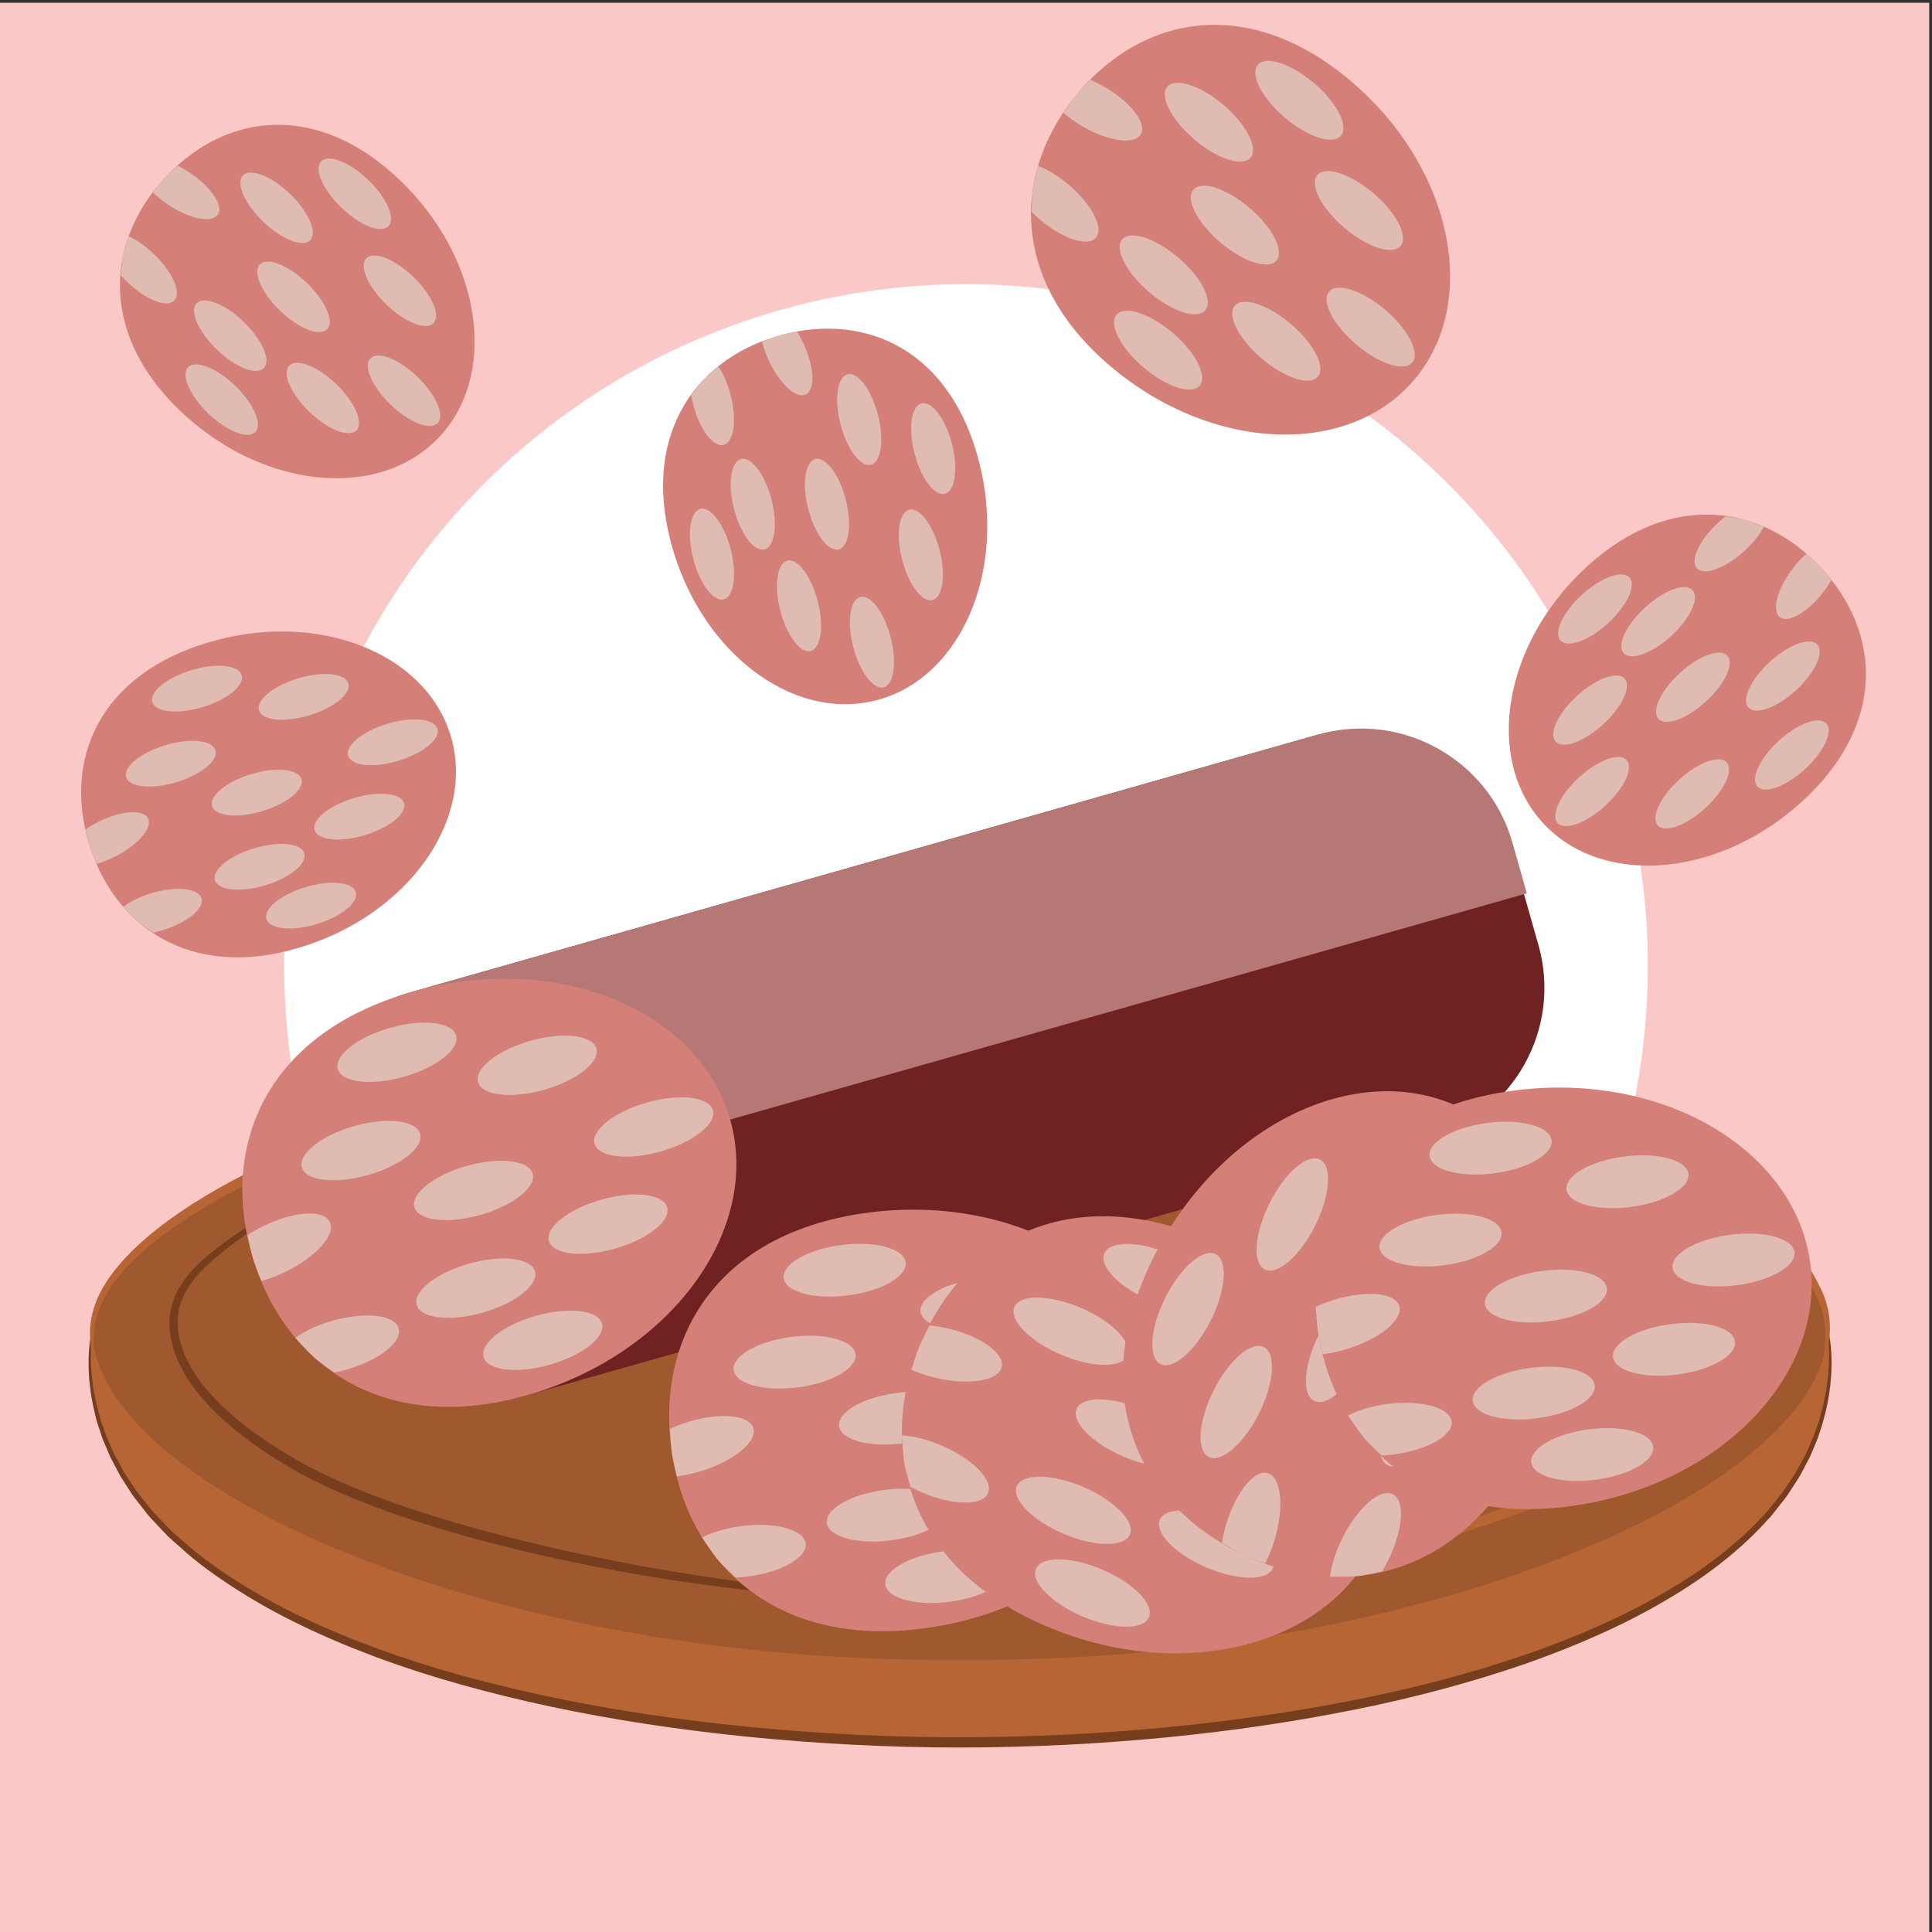 <?xml version="1.0" encoding="UTF-8"?>
<svg id="Livello_1" xmlns="http://www.w3.org/2000/svg" viewBox="0 0 500 500">
  <rect x="0" y="0" width="500" height="500" fill="#333333" stroke="none"/>
  <defs>
    <style>
      .cls-1 {
        fill: #a0592e;
      }

      .cls-2 {
        fill: #d47f78;
      }

      .cls-3 {
        fill: #702222;
      }

      .cls-4 {
        fill: #763e1c;
      }

      .cls-5 {
        fill: #b86536;
      }

      .cls-6 {
        fill: #f9c8c7;
      }

      .cls-7 {
        fill: #fff;
      }

      .cls-8 {
        fill: #e0bbb2;
      }

      .cls-9 {
        fill: #b57875;
      }
    </style>
  </defs>
  <rect class="cls-6" x="-.72" y=".72" width="500" height="500"/>
  <circle class="cls-7" cx="250" cy="250" r="176.45" transform="translate(-103.55 250) rotate(-45)"/>
  <g>
    <path class="cls-1" d="M471.08,335.33c18.06,42.71-95.9,99.61-220.73,99.61S4.3,378.71,26.37,335.33c15.32-30.12,106.55-68.3,231.38-68.3s200.17,37.17,213.32,68.3Z"/>
    <path class="cls-5" d="M447.26,401.94c-45.42,36.87-133.52,48.8-197.21,48.99-.55,0-1.1,0-1.65,0s-1.08,0-1.63,0c-63.69-.19-151.78-12.12-197.2-48.99-32.74-26.57-25.77-57.32-25.77-57.32,0,.21,0,.41,0,.63-.06,3.08.55,6.06,1.76,8.95,14.03,37.95,109.96,76.68,216.85,76.68,2.04,0,4.04,0,5.99.02,1.95,0,3.95-.02,5.99-.02,106.89,0,202.82-38.74,216.85-76.68,1.21-2.89,1.81-5.87,1.76-8.95,0-.21,0-.41,0-.63,0,0,6.97,30.75-25.76,57.32Z"/>
    <path class="cls-4" d="M23.81,344.61s0,.49-.1,1.41c-.04.47-.08,1.05-.13,1.73-.02.69-.07,1.49-.08,2.4-.03,3.62.27,9.03,2.09,15.67.38,1.68,1.07,3.37,1.68,5.17.28.91.72,1.79,1.12,2.71.41.91.82,1.85,1.25,2.8.5.92,1.02,1.85,1.54,2.81.55.94,1,1.96,1.68,2.88.63.94,1.27,1.9,1.93,2.88.34.48.64.99,1.01,1.47.38.47.76.94,1.14,1.41.77.95,1.54,1.91,2.34,2.9.79.98,1.74,1.85,2.63,2.81.91.93,1.81,1.91,2.77,2.84,1.01.88,2.04,1.78,3.08,2.69,4.12,3.7,8.93,7.1,14.14,10.38,10.42,6.59,22.73,12.35,36.38,17.31,13.65,4.97,28.68,9.05,44.69,12.4,16.01,3.35,33.03,5.86,50.75,7.62,17.72,1.74,36.16,2.72,55.04,2.72,36.23-.1,70.81-3.52,101.84-9.67,15.52-3.06,30.11-6.94,43.53-11.49,13.38-4.62,25.61-9.92,36.14-16.06,10.59-6.03,19.45-12.95,26.13-20.22.9-.86,1.6-1.85,2.37-2.77.75-.93,1.49-1.85,2.22-2.75.7-.92,1.29-1.9,1.93-2.82.61-.94,1.26-1.82,1.81-2.75.52-.94,1.03-1.87,1.53-2.78.5-.91,1.02-1.79,1.39-2.71.78-1.83,1.66-3.54,2.2-5.29,2.49-6.87,3.27-12.84,3.47-17.23.19-4.41-.2-7.28-.34-8.44l.18-.02c-.04.43-.07.63-.1.63-.03,0-.06-.21-.08-.63l-.04-.81.22.79c.32,1.14.88,4.02.85,8.5-.04,4.45-.67,10.54-3.07,17.59-.51,1.79-1.37,3.55-2.14,5.43-.36.95-.88,1.86-1.37,2.79-.5.94-1,1.89-1.52,2.86-.54.96-1.19,1.87-1.8,2.84-.63.95-1.23,1.95-1.93,2.9-.73.93-1.47,1.88-2.22,2.84-.77.95-1.48,1.98-2.38,2.86-6.72,7.52-15.66,14.65-26.32,20.85-10.61,6.31-22.92,11.75-36.39,16.5-13.5,4.66-28.18,8.65-43.77,11.79-31.18,6.31-65.91,9.81-102.32,9.91-18.98,0-37.5-1.01-55.31-2.79-17.8-1.8-34.9-4.38-50.99-7.81-16.09-3.44-31.2-7.62-44.94-12.73-13.73-5.09-26.13-11.01-36.63-17.79-5.25-3.37-10.09-6.87-14.25-10.69-1.05-.94-2.09-1.87-3.11-2.78-.97-.97-1.87-1.97-2.79-2.94-.89-.99-1.85-1.89-2.64-2.9-.79-1.01-1.58-2.01-2.34-2.99-.38-.49-.76-.98-1.14-1.46-.37-.49-.67-1.01-1.01-1.51-.65-1.01-1.29-2-1.92-2.97-.67-.95-1.12-2-1.66-2.97-.52-.98-1.02-1.95-1.52-2.89-.42-.98-.82-1.94-1.22-2.88-.39-.94-.82-1.84-1.09-2.78-.59-1.85-1.25-3.58-1.6-5.3-1.7-6.8-1.83-12.29-1.63-15.95.05-.92.15-1.72.21-2.42.09-.69.19-1.27.26-1.73.18-.92.32-1.39.37-1.38Z"/>
    <path class="cls-5" d="M473.02,345.24s.11.44.12,1.32c0,.87-.05,2.18-.38,3.87-.17.84-.41,1.77-.75,2.78-.34,1-.8,2.05-1.28,3.21-.25.57-.46,1.19-.78,1.78-.32.59-.66,1.2-1.01,1.83-.36.62-.67,1.31-1.11,1.93-.43.63-.87,1.29-1.33,1.96-1.83,2.69-4.21,5.41-6.94,8.26-1.43,1.36-2.9,2.8-4.51,4.2-1.65,1.36-3.3,2.86-5.16,4.2-7.3,5.58-16.22,11.14-26.57,16.25-20.67,10.31-46.84,19.33-76.67,25.69-14.92,3.17-30.74,5.74-47.26,7.37-8.25.89-16.68,1.41-25.24,1.86-8.56.35-17.28.47-26.04.46-35.18.32-68.72-3.4-98.52-9.83-29.82-6.41-55.97-15.47-76.62-25.84-10.34-5.15-19.23-10.74-26.51-16.35-7.3-5.58-12.81-11.44-16.47-16.8-.45-.68-.91-1.32-1.32-1.97-.37-.67-.73-1.32-1.08-1.96-.33-.64-.71-1.23-.97-1.85-.26-.62-.51-1.22-.75-1.8-1.02-2.27-1.63-4.33-1.9-6.02-.29-1.69-.3-3-.27-3.88.05-.87.08-1.31.13-1.31.04,0,.1.44.14,1.31.06.86.16,2.14.53,3.78.36,1.64,1.02,3.6,2.1,5.81.25.56.52,1.14.79,1.74.27.6.66,1.17,1.01,1.78.36.61.72,1.24,1.1,1.88.41.63.88,1.24,1.34,1.89,3.71,5.17,9.22,10.81,16.52,16.22,7.28,5.43,16.14,10.85,26.45,15.85,41.14,20.11,104.22,35.34,174.31,34.69,70.1.73,133.19-14.42,174.38-34.42,10.32-4.96,19.21-10.35,26.51-15.75,1.86-1.3,3.51-2.75,5.16-4.06,1.61-1.36,3.08-2.75,4.52-4.06,2.74-2.75,5.14-5.37,6.99-7.96.46-.65.91-1.28,1.35-1.89.45-.6.77-1.26,1.14-1.86.36-.61.7-1.2,1.04-1.76.33-.57.55-1.17.82-1.72.5-1.11,1.01-2.14,1.37-3.11.37-.96.64-1.86.85-2.67.79-3.26.65-5.07.79-5.07Z"/>
    <path class="cls-5" d="M471.99,351.56c-.22-.05.25-1.82.38-5.02.1-3.16-.28-7.9-3.15-12.84-2.65-5.02-7.1-10.3-12.82-15.27-5.72-4.99-12.7-9.71-20.39-14.01-15.42-8.59-30.53-14.18-41.52-17.92-2.75-.91-5.25-1.73-7.45-2.46-2.19-.69-4.08-1.29-5.65-1.78-3.1-1-4.8-1.64-4.75-1.82.04-.18,1.83.12,5.02.82,1.59.36,3.55.77,5.8,1.36,2.25.62,4.79,1.32,7.6,2.1,11.19,3.3,26.56,8.66,42.25,17.39,7.82,4.38,14.91,9.26,20.71,14.5,5.81,5.22,10.3,10.85,12.88,16.26,1.4,2.63,2.14,5.33,2.47,7.69.33,2.37.24,4.43.03,6.08-.47,3.3-1.28,4.97-1.41,4.93Z"/>
    <path class="cls-5" d="M171.09,273.47c.03.18-2.41.75-6.83,1.62-4.41.92-10.82,2.17-18.67,3.95-15.69,3.54-37.33,8.96-60.18,17.87-11.41,4.47-22.01,9.41-31.14,14.77-9.12,5.34-16.82,11.09-22.12,16.99-2.65,2.94-4.66,5.92-5.92,8.76-1.27,2.85-1.78,5.52-1.93,7.72-.17,2.2.01,3.93.13,5.1.12,1.17.22,1.79.12,1.82-.08.02-.35-.56-.64-1.72-.29-1.16-.65-2.93-.63-5.24,0-2.3.38-5.17,1.59-8.25,1.21-3.07,3.22-6.29,5.88-9.42,5.32-6.29,13.09-12.31,22.29-17.86,9.21-5.56,19.91-10.62,31.42-15.13,23.07-8.99,44.91-14.16,60.77-17.24,7.93-1.55,14.41-2.52,18.88-3.13,4.49-.56,6.98-.79,7-.61Z"/>
    <path class="cls-4" d="M235.94,413.3c0,.09-.93.17-2.72.23-1.78.04-4.42.17-7.81.11-3.39-.1-7.55-.11-12.35-.46-2.4-.17-4.98-.26-7.7-.52-2.72-.24-5.6-.5-8.62-.78-3.01-.35-6.17-.71-9.46-1.09-3.29-.4-6.69-.92-10.23-1.4-3.53-.49-7.16-1.14-10.92-1.74-3.75-.61-7.59-1.38-11.53-2.1-3.94-.77-7.96-1.64-12.07-2.5-4.09-.98-8.28-1.87-12.51-2.98-2.11-.55-4.25-1.1-6.4-1.66-2.15-.54-4.29-1.22-6.47-1.83-4.35-1.19-8.7-2.66-13.12-4.08-8.77-3.02-17.23-6.41-25.04-10.49-7.73-4.17-14.86-8.89-20.92-14.32-3.02-2.72-5.78-5.62-8.07-8.77-1.16-1.57-2.19-3.2-3.06-4.9-.87-1.69-1.62-3.43-2.12-5.22-1.03-3.57-1.28-7.27-.43-10.73.45-1.7,1.12-3.29,1.95-4.73.85-1.42,1.79-2.74,2.81-3.91,2.04-2.36,4.28-4.28,6.44-5.99,2.18-1.69,4.26-3.2,6.29-4.55,4.04-2.68,7.75-4.63,10.84-6.05,3.09-1.43,5.59-2.32,7.29-2.87,1.7-.55,2.63-.75,2.65-.67.03.1-.83.46-2.46,1.17-1.63.71-4.04,1.75-7.02,3.3-2.99,1.54-6.57,3.59-10.46,6.35-1.94,1.38-3.98,2.94-6.07,4.64-2.07,1.72-4.19,3.63-6.06,5.89-.94,1.13-1.78,2.36-2.54,3.67-.72,1.32-1.29,2.75-1.67,4.25-.69,2.99-.43,6.38.55,9.61.47,1.63,1.19,3.23,2.01,4.79.83,1.57,1.81,3.09,2.92,4.57,2.2,2.96,4.88,5.72,7.82,8.33,5.91,5.21,12.92,9.79,20.52,13.85,7.65,3.96,15.98,7.28,24.67,10.28,4.38,1.4,8.68,2.86,13,4.06,2.16.61,4.28,1.28,6.42,1.83,2.13.56,4.25,1.12,6.35,1.67,4.2,1.12,8.37,2.03,12.42,3.03,4.08.88,8.08,1.77,11.99,2.58,3.92.75,7.73,1.55,11.46,2.2,3.73.63,7.34,1.32,10.85,1.86,3.51.53,6.9,1.09,10.16,1.54,3.27.44,6.4.86,9.4,1.26,3,.34,5.86.66,8.56.96,2.7.33,5.26.49,7.65.72,4.78.49,8.91.65,12.28.91,3.37.22,6,.26,7.78.39,1.78.11,2.72.21,2.72.3Z"/>
    <path class="cls-5" d="M452.29,333.64c.08-.04.46.55,1.1,1.73.53,1.23,1.35,3.09,1.64,5.68.3,2.58-.03,5.84-1.36,9.3-1.37,3.43-3.69,7-6.8,10.37-.75.87-1.61,1.67-2.45,2.53-.89.8-1.76,1.66-2.73,2.46-1.88,1.64-3.95,3.21-6.12,4.77-4.37,3.1-9.26,6.07-14.57,8.88-5.3,2.83-11.01,5.48-17.02,8.02-6.02,2.51-12.33,4.91-18.87,7.12-13.08,4.44-25.8,7.86-37.47,10.46-11.67,2.6-22.31,4.37-31.29,5.46-8.98,1.09-16.3,1.53-21.36,1.6-2.53.04-4.49,0-5.82-.07-1.33-.07-2.03-.16-2.03-.25s.7-.19,2.02-.29c1.36-.1,3.3-.24,5.78-.43,5.02-.38,12.26-1.1,21.15-2.43,8.89-1.33,19.42-3.28,31-5.99,11.57-2.71,24.18-6.17,37.16-10.58,6.49-2.19,12.75-4.56,18.72-7.01,5.96-2.48,11.63-5.05,16.88-7.78,5.26-2.71,10.11-5.56,14.44-8.52,2.15-1.49,4.2-2.98,6.06-4.54.95-.75,1.82-1.56,2.7-2.32.83-.81,1.68-1.56,2.43-2.38,3.09-3.17,5.38-6.48,6.8-9.65,1.37-3.19,1.82-6.2,1.7-8.65-.11-2.46-.74-4.3-1.1-5.56-.47-1.22-.69-1.89-.61-1.94Z"/>
  </g>
  <path class="cls-3" d="M218.18,108.58h27.35c22.41,0,40.6,18.19,40.6,40.6v243.09c0,29.96-24.32,54.28-54.28,54.28h0c-29.96,0-54.28-24.32-54.28-54.28v-243.09c0-22.41,18.19-40.6,40.6-40.6Z" transform="translate(435.54 -21.28) rotate(74.15)"/>
  <path class="cls-9" d="M70.03,323.51c-8.15-28.72,8.67-58.88,37.39-67.04l233.84-66.39c21.48-6.1,44.05,6.49,50.15,27.97l3.73,13.15"/>
  <path class="cls-2" d="M136.33,361.11c-37.3,10.59-63.12-8.15-71.23-36.72s4.28-57.12,41.58-67.71c37.3-10.59,74.17,4.49,82.29,33.06s-15.34,60.78-52.64,71.37Z"/>
  <ellipse class="cls-8" cx="139.04" cy="275.7" rx="15.91" ry="6.58" transform="translate(-70.02 48.46) rotate(-15.85)"/>
  <ellipse class="cls-8" cx="169.19" cy="291.67" rx="15.91" ry="6.58" transform="translate(-73.23 57.3) rotate(-15.85)"/>
  <ellipse class="cls-8" cx="140.47" cy="346.87" rx="15.91" ry="6.58" transform="translate(-89.4 51.55) rotate(-15.85)"/>
  <ellipse class="cls-8" cx="122.56" cy="308.08" rx="15.91" ry="6.58" transform="translate(-79.49 45.19) rotate(-15.85)"/>
  <ellipse class="cls-8" cx="157.37" cy="316.81" rx="15.91" ry="6.58" transform="translate(-80.55 55.03) rotate(-15.85)"/>
  <ellipse class="cls-8" cx="123.14" cy="333.37" rx="15.91" ry="6.58" transform="translate(-86.37 46.31) rotate(-15.85)"/>
  <path class="cls-8" d="M86.55,355.2c1.02-.2,2.06-.45,3.12-.75,8.45-2.4,14.5-7.18,13.5-10.67-.99-3.5-8.65-4.38-17.1-1.98-3.86,1.1-7.22,2.69-9.64,4.43,0,0,3.65,3.99,5.02,5.21,1.16,1.03,5.09,3.77,5.09,3.77Z"/>
  <ellipse class="cls-8" cx="93.43" cy="297.77" rx="15.91" ry="6.58" transform="translate(-77.78 36.84) rotate(-15.85)"/>
  <path class="cls-8" d="M67.64,331.51c2.01-.54,4.15-1.34,6.31-2.39,7.89-3.85,13-9.62,11.41-12.89-1.59-3.27-9.29-2.79-17.18,1.06-1.49.73-2.89,1.53-4.15,2.36,0,0,.99,4.38,1.43,5.98.42,1.5,2.19,5.87,2.19,5.87Z"/>
  <ellipse class="cls-8" cx="102.74" cy="272.33" rx="15.91" ry="6.58" transform="translate(-70.47 38.42) rotate(-15.85)"/>
  <g>
    <path class="cls-2" d="M238.74,421.47c-38.45,4.97-61.23-17.37-65.03-46.83-3.81-29.46,12.67-55.86,51.12-60.83,38.45-4.97,72.7,15.38,76.51,44.84,3.81,29.46-24.14,57.85-62.59,62.82Z"/>
    <ellipse class="cls-8" cx="254.03" cy="337.4" rx="15.91" ry="6.58" transform="translate(-41.15 35.35) rotate(-7.36)"/>
    <ellipse class="cls-8" cx="281.49" cy="357.65" rx="15.91" ry="6.58" transform="translate(-43.52 39.03) rotate(-7.36)"/>
    <ellipse class="cls-8" cx="244.94" cy="408" rx="15.91" ry="6.58" transform="translate(-50.28 34.76) rotate(-7.36)"/>
    <ellipse class="cls-8" cx="232.95" cy="367" rx="15.91" ry="6.58" transform="translate(-45.12 32.89) rotate(-7.36)"/>
    <ellipse class="cls-8" cx="266.09" cy="380.77" rx="15.91" ry="6.58" transform="translate(-46.61 37.25) rotate(-7.36)"/>
    <ellipse class="cls-8" cx="229.79" cy="392.09" rx="15.91" ry="6.58" transform="translate(-48.36 32.69) rotate(-7.36)"/>
    <path class="cls-8" d="M190.38,408.28c1.04-.05,2.11-.14,3.2-.28,8.71-1.13,15.4-4.96,14.93-8.56s-7.91-5.61-16.62-4.49c-3.98.51-7.54,1.59-10.18,2.96,0,0,3.02,4.48,4.2,5.89.99,1.19,4.48,4.48,4.48,4.48Z"/>
    <ellipse class="cls-8" cx="205.66" cy="352.5" rx="15.91" ry="6.58" transform="translate(-43.49 29.27) rotate(-7.36)"/>
    <path class="cls-8" d="M175.17,382.06c2.06-.24,4.3-.71,6.59-1.44,8.38-2.65,14.28-7.6,13.19-11.06-1.09-3.46-8.77-4.13-17.15-1.48-1.58.5-3.08,1.08-4.46,1.72,0,0,.33,4.48.53,6.13.19,1.55,1.29,6.13,1.29,6.13Z"/>
    <ellipse class="cls-8" cx="218.63" cy="328.71" rx="15.91" ry="6.58" transform="translate(-40.33 30.74) rotate(-7.36)"/>
  </g>
  <g>
    <path class="cls-2" d="M270.55,420.77c-35.63-15.28-43.87-46.1-32.17-73.4,11.71-27.3,39.32-41.65,74.96-26.37,35.63,15.28,54.76,50.23,43.06,77.53-11.71,27.3-50.21,37.52-85.84,22.24Z"/>
    <ellipse class="cls-8" cx="326.47" cy="356.17" rx="6.58" ry="15.91" transform="translate(-129.55 515.81) rotate(-66.79)"/>
    <ellipse class="cls-8" cx="339.81" cy="387.56" rx="6.58" ry="15.91" transform="translate(-150.32 547.09) rotate(-66.79)"/>
    <ellipse class="cls-8" cx="282.73" cy="412.32" rx="6.58" ry="15.91" transform="translate(-207.65 509.63) rotate(-66.79)"/>
    <ellipse class="cls-8" cx="293.27" cy="370.92" rx="6.58" ry="15.91" transform="translate(-163.22 494.23) rotate(-66.79)"/>
    <ellipse class="cls-8" cx="314.8" cy="399.64" rx="6.58" ry="15.91" transform="translate(-176.57 531.42) rotate(-66.79)"/>
    <ellipse class="cls-8" cx="277.78" cy="390.92" rx="6.58" ry="15.91" transform="translate(-190.98 492.11) rotate(-66.79)"/>
    <path class="cls-8" d="M235.61,384.81c.92.49,1.88.95,2.89,1.39,8.07,3.46,15.78,3.56,17.21.22,1.43-3.34-3.95-8.85-12.02-12.32-3.69-1.58-7.3-2.46-10.27-2.63,0,0,.32,5.4.62,7.2.25,1.53,1.58,6.13,1.58,6.13Z"/>
    <ellipse class="cls-8" cx="277.15" cy="344.56" rx="6.58" ry="15.91" transform="translate(-148.76 463.45) rotate(-66.79)"/>
    <path class="cls-8" d="M235.86,354.5c1.9.84,4.07,1.57,6.41,2.12,8.56,1.98,16.16.72,16.98-2.82s-5.45-8.02-14.01-10c-1.62-.38-3.2-.63-4.71-.78,0,0-1.99,4.02-2.66,5.55-.62,1.43-2.01,5.94-2.01,5.94Z"/>
    <ellipse class="cls-8" cx="300.41" cy="330.68" rx="6.58" ry="15.91" transform="translate(-121.9 476.42) rotate(-66.79)"/>
  </g>
  <g>
    <path class="cls-2" d="M46.45,106.15c-21.22-20.41-18.81-44.52-3.17-60.78,15.64-16.25,39.11-19.05,60.33,1.37,21.22,20.41,25.44,50.37,9.8,66.63-15.64,16.25-45.74,13.19-66.96-7.22Z"/>
    <ellipse class="cls-8" cx="103.5" cy="75.25" rx="5" ry="12.08" transform="translate(-22.49 97.67) rotate(-46.11)"/>
    <ellipse class="cls-8" cx="104.56" cy="101.14" rx="5" ry="12.08" transform="translate(-40.81 106.37) rotate(-46.11)"/>
    <ellipse class="cls-8" cx="57.37" cy="103.42" rx="5" ry="12.08" transform="translate(-56.93 73.06) rotate(-46.11)"/>
    <ellipse class="cls-8" cx="75.96" cy="76.83" rx="5" ry="12.08" transform="translate(-32.07 78.3) rotate(-46.11)"/>
    <ellipse class="cls-8" cx="83.55" cy="103.01" rx="5" ry="12.08" transform="translate(-48.61 91.8) rotate(-46.11)"/>
    <ellipse class="cls-8" cx="59.59" cy="86.89" rx="5" ry="12.08" transform="translate(-44.34 69.59) rotate(-46.11)"/>
    <path class="cls-8" d="M31.27,71.24c.52.59,1.08,1.18,1.68,1.76,4.81,4.63,10.26,6.76,12.17,4.77s-.43-7.35-5.24-11.98c-2.2-2.11-4.53-3.71-6.59-4.63,0,0-1.22,3.92-1.49,5.28-.23,1.15-.52,4.78-.52,4.78Z"/>
    <ellipse class="cls-8" cx="71.58" cy="53.78" rx="5" ry="12.08" transform="translate(-16.8 68.08) rotate(-46.11)"/>
    <path class="cls-8" d="M39.57,49.77c1.12,1.11,2.47,2.21,3.98,3.22,5.55,3.7,11.29,4.85,12.82,2.55,1.53-2.29-1.72-7.16-7.27-10.86-1.05-.7-2.1-1.31-3.14-1.82,0,0-2.5,2.32-3.38,3.23-.83.85-3.02,3.68-3.02,3.68Z"/>
    <ellipse class="cls-8" cx="91.83" cy="50.15" rx="5" ry="12.08" transform="translate(-7.98 81.56) rotate(-46.11)"/>
  </g>
  <g>
    <path class="cls-2" d="M77.53,245.24c-28.19,8.49-48.03-5.43-54.53-27.03-6.5-21.6,2.57-43.42,30.76-51.91,28.19-8.49,56.38,2.52,62.88,24.12,6.5,21.6-10.92,46.33-39.11,54.82Z"/>
    <ellipse class="cls-8" cx="78.57" cy="180.36" rx="12.08" ry="5" transform="translate(-48.66 30.31) rotate(-16.76)"/>
    <ellipse class="cls-8" cx="101.65" cy="192.12" rx="12.08" ry="5" transform="translate(-51.07 37.46) rotate(-16.76)"/>
    <ellipse class="cls-8" cx="80.5" cy="234.38" rx="12.08" ry="5" transform="translate(-64.15 33.16) rotate(-16.76)"/>
    <ellipse class="cls-8" cx="66.44" cy="205.14" rx="12.08" ry="5" transform="translate(-56.32 27.86) rotate(-16.76)"/>
    <ellipse class="cls-8" cx="92.98" cy="211.35" rx="12.08" ry="5" transform="translate(-56.98 35.78) rotate(-16.76)"/>
    <ellipse class="cls-8" cx="67.18" cy="224.34" rx="12.08" ry="5" transform="translate(-61.82 28.89) rotate(-16.76)"/>
    <path class="cls-8" d="M39.66,241.35c.77-.16,1.56-.36,2.36-.6,6.39-1.92,10.92-5.62,10.13-8.27s-6.62-3.23-13.01-1.3c-2.92.88-5.45,2.13-7.26,3.48,0,0,2.82,2.99,3.87,3.89.89.77,3.91,2.8,3.91,2.8Z"/>
    <ellipse class="cls-8" cx="44.2" cy="197.66" rx="12.08" ry="5" transform="translate(-55.11 21.13) rotate(-16.76)"/>
    <path class="cls-8" d="M25.02,223.59c1.52-.43,3.13-1.07,4.76-1.89,5.95-3.02,9.76-7.46,8.51-9.92-1.25-2.46-7.08-2.01-13.03,1.01-1.12.57-2.17,1.19-3.13,1.84,0,0,.8,3.31,1.16,4.53.33,1.14,1.73,4.43,1.73,4.43Z"/>
    <ellipse class="cls-8" cx="50.97" cy="178.23" rx="12.08" ry="5" transform="translate(-49.22 22.26) rotate(-16.76)"/>
  </g>
  <g>
    <path class="cls-2" d="M173.53,140.01c-7.38-28.5,7.29-47.78,29.13-53.43,21.83-5.66,43.29,4.26,50.68,32.76s-4.71,56.24-26.55,61.89c-21.83,5.66-45.87-12.72-53.26-41.22Z"/>
    <ellipse class="cls-8" cx="238.32" cy="143.57" rx="5" ry="12.08" transform="translate(-28.39 64.36) rotate(-14.52)"/>
    <ellipse class="cls-8" cx="225.67" cy="166.18" rx="5" ry="12.08" transform="translate(-34.46 61.9) rotate(-14.52)"/>
    <ellipse class="cls-8" cx="184.27" cy="143.4" rx="5" ry="12.08" transform="translate(-30.07 50.79) rotate(-14.52)"/>
    <ellipse class="cls-8" cx="214.03" cy="130.49" rx="5" ry="12.08" transform="translate(-25.88 57.84) rotate(-14.52)"/>
    <ellipse class="cls-8" cx="206.79" cy="156.76" rx="5" ry="12.08" transform="translate(-32.71 56.87) rotate(-14.52)"/>
    <ellipse class="cls-8" cx="194.82" cy="130.48" rx="5" ry="12.08" transform="translate(-26.5 53.03) rotate(-14.52)"/>
    <path class="cls-8" d="M178.89,102.32c.13.78.3,1.57.51,2.38,1.67,6.46,5.19,11.13,7.87,10.44s3.48-6.49,1.81-12.95c-.76-2.95-1.92-5.53-3.19-7.39,0,0-3.09,2.7-4.04,3.72-.8.86-2.95,3.8-2.95,3.8Z"/>
    <ellipse class="cls-8" cx="222.37" cy="108.56" rx="5" ry="12.08" transform="translate(-20.12 59.24) rotate(-14.52)"/>
    <path class="cls-8" d="M197.21,88.38c.38,1.53.95,3.17,1.71,4.83,2.79,6.06,7.08,10.04,9.58,8.89s2.28-7-.5-13.06c-.53-1.15-1.11-2.22-1.72-3.19,0,0-3.34.67-4.57.98-1.15.29-4.5,1.56-4.5,1.56Z"/>
    <ellipse class="cls-8" cx="241.52" cy="116.07" rx="5" ry="12.08" transform="translate(-21.39 64.28) rotate(-14.52)"/>
  </g>
  <g>
    <path class="cls-2" d="M410.76,146.57c21.73-19.87,45.63-15.93,60.85.72,15.22,16.64,16.51,40.24-5.22,60.12-21.73,19.87-51.9,22.17-67.12,5.53-15.22-16.64-10.25-46.49,11.48-66.36Z"/>
    <ellipse class="cls-8" cx="437.95" cy="205.49" rx="12.08" ry="5" transform="translate(-23.9 349.43) rotate(-42.45)"/>
    <ellipse class="cls-8" cx="412.05" cy="204.89" rx="12.08" ry="5" transform="translate(-30.29 331.79) rotate(-42.45)"/>
    <ellipse class="cls-8" cx="412.79" cy="157.64" rx="12.08" ry="5" transform="translate(1.79 319.91) rotate(-42.45)"/>
    <ellipse class="cls-8" cx="438.14" cy="177.89" rx="12.08" ry="5" transform="translate(-5.23 342.32) rotate(-42.45)"/>
    <ellipse class="cls-8" cx="411.53" cy="183.8" rx="12.08" ry="5" transform="translate(-16.19 325.91) rotate(-42.45)"/>
    <ellipse class="cls-8" cx="429.15" cy="160.92" rx="12.08" ry="5" transform="translate(3.87 331.81) rotate(-42.45)"/>
    <path class="cls-8" d="M446.57,133.65c-.63.48-1.25,1.01-1.86,1.57-4.92,4.5-7.4,9.8-5.54,11.84s7.36.04,12.29-4.47c2.25-2.06,3.99-4.28,5.04-6.28,0,0-3.83-1.47-5.18-1.83-1.13-.3-4.74-.83-4.74-.83Z"/>
    <ellipse class="cls-8" cx="461.42" cy="174.99" rx="12.08" ry="5" transform="translate(2.83 357.28) rotate(-42.45)"/>
    <path class="cls-8" d="M467.46,143.31c-1.18,1.05-2.36,2.32-3.47,3.77-4.05,5.3-5.56,10.96-3.37,12.63s7.25-1.26,11.31-6.56c.77-1,1.44-2.02,2.02-3.02,0,0-2.16-2.64-3.01-3.58-.79-.88-3.48-3.25-3.48-3.25Z"/>
    <ellipse class="cls-8" cx="463.75" cy="195.43" rx="12.08" ry="5" transform="translate(-10.36 364.2) rotate(-42.45)"/>
  </g>
  <g>
    <path class="cls-2" d="M287.17,94.6c-26.22-22.38-25.09-50.72-7.95-70.81,17.14-20.09,44.38-24.99,70.6-2.61,26.22,22.38,33.25,57.1,16.11,77.19-17.14,20.09-52.54,18.61-78.76-3.76Z"/>
    <ellipse class="cls-8" cx="351.7" cy="54.5" rx="5.85" ry="14.14" transform="translate(81.95 286.66) rotate(-49.53)"/>
    <ellipse class="cls-8" cx="354.75" cy="84.68" rx="5.85" ry="14.14" transform="translate(60.06 299.57) rotate(-49.53)"/>
    <ellipse class="cls-8" cx="299.74" cy="90.65" rx="5.85" ry="14.14" transform="translate(36.22 259.82) rotate(-49.53)"/>
    <ellipse class="cls-8" cx="319.61" cy="58.27" rx="5.85" ry="14.14" transform="translate(67.82 263.58) rotate(-49.53)"/>
    <ellipse class="cls-8" cx="330.32" cy="88.33" rx="5.85" ry="14.14" transform="translate(48.71 282.27) rotate(-49.53)"/>
    <ellipse class="cls-8" cx="301.19" cy="71.17" rx="5.85" ry="14.14" transform="translate(51.55 254.08) rotate(-49.53)"/>
    <path class="cls-8" d="M266.99,54.85c.65.66,1.35,1.31,2.09,1.94,5.94,5.07,12.46,7.19,14.56,4.73s-1.02-8.56-6.96-13.63c-2.72-2.32-5.55-4.02-8.03-4.95,0,0-1.15,4.67-1.38,6.28-.19,1.36-.28,5.63-.28,5.63Z"/>
    <ellipse class="cls-8" cx="312.88" cy="31.64" rx="5.85" ry="14.14" transform="translate(85.72 249.11) rotate(-49.53)"/>
    <path class="cls-8" d="M275.2,29.18c1.39,1.22,3.04,2.41,4.88,3.49,6.74,3.94,13.53,4.88,15.16,2.09s-2.51-8.25-9.26-12.19c-1.27-.75-2.55-1.38-3.79-1.91,0,0-2.75,2.89-3.72,4.01-.91,1.05-3.27,4.51-3.27,4.51Z"/>
    <ellipse class="cls-8" cx="336.3" cy="25.98" rx="5.85" ry="14.14" transform="translate(98.24 264.94) rotate(-49.53)"/>
  </g>
  <g>
    <path class="cls-2" d="M395.62,373.94c-17.37,34.66-48.62,41.07-75.17,27.76s-39.25-41.72-21.88-76.38,53.38-51.69,79.94-38.39,34.48,52.35,17.12,87.01Z"/>
    <ellipse class="cls-8" cx="334.45" cy="314.29" rx="15.91" ry="6.58" transform="translate(-96.35 472.55) rotate(-63.39)"/>
    <ellipse class="cls-8" cx="366.58" cy="302.83" rx="15.91" ry="6.58" transform="translate(-68.36 494.95) rotate(-63.39)"/>
    <ellipse class="cls-8" cx="387.91" cy="361.27" rx="15.91" ry="6.58" transform="translate(-108.84 546.29) rotate(-63.39)"/>
    <ellipse class="cls-8" cx="347.21" cy="348.31" rx="15.91" ry="6.58" transform="translate(-119.72 502.74) rotate(-63.39)"/>
    <ellipse class="cls-8" cx="377.15" cy="328.51" rx="15.91" ry="6.58" transform="translate(-85.49 518.58) rotate(-63.39)"/>
    <ellipse class="cls-8" cx="366.25" cy="364.95" rx="15.91" ry="6.58" transform="translate(-124.08 528.96) rotate(-63.39)"/>
    <path class="cls-8" d="M357.66,406.68c.54-.89,1.06-1.82,1.56-2.81,3.93-7.85,4.49-15.54,1.24-17.17s-9.07,3.42-13.01,11.27c-1.8,3.59-2.89,7.14-3.24,10.1,0,0,5.41,0,7.23-.19,1.54-.16,6.22-1.21,6.22-1.21Z"/>
    <ellipse class="cls-8" cx="319.94" cy="362.83" rx="15.91" ry="6.58" transform="translate(-147.76 486.38) rotate(-63.39)"/>
    <path class="cls-8" d="M327.42,404.64c.96-1.85,1.81-3.97,2.49-6.27,2.49-8.43,1.68-16.09-1.81-17.12s-8.33,4.97-10.81,13.39c-.47,1.59-.82,3.16-1.06,4.66,0,0,3.9,2.23,5.38,2.98,1.39.71,5.81,2.35,5.81,2.35Z"/>
    <ellipse class="cls-8" cx="307.46" cy="338.79" rx="15.91" ry="6.58" transform="translate(-133.16 461.94) rotate(-63.39)"/>
  </g>
  <g>
    <path class="cls-2" d="M405.91,389.87c-38.45,4.97-61.23-17.37-65.03-46.83-3.81-29.46,12.67-55.86,51.12-60.83s72.7,15.38,76.51,44.84c3.81,29.46-24.14,57.85-62.59,62.82Z"/>
    <ellipse class="cls-8" cx="421.2" cy="305.8" rx="15.91" ry="6.58" transform="translate(-35.72 56.51) rotate(-7.36)"/>
    <ellipse class="cls-8" cx="448.65" cy="326.04" rx="15.91" ry="6.58" transform="translate(-38.09 60.2) rotate(-7.36)"/>
    <ellipse class="cls-8" cx="412.1" cy="376.4" rx="15.91" ry="6.58" transform="translate(-44.85 55.93) rotate(-7.36)"/>
    <ellipse class="cls-8" cx="400.11" cy="335.39" rx="15.91" ry="6.58" transform="translate(-39.69 54.05) rotate(-7.36)"/>
    <ellipse class="cls-8" cx="433.26" cy="349.16" rx="15.91" ry="6.58" transform="translate(-41.18 58.42) rotate(-7.36)"/>
    <ellipse class="cls-8" cx="396.95" cy="360.49" rx="15.91" ry="6.58" transform="translate(-42.93 53.86) rotate(-7.36)"/>
    <path class="cls-8" d="M357.54,376.68c1.04-.05,2.11-.14,3.2-.28,8.71-1.13,15.4-4.96,14.93-8.56s-7.91-5.61-16.62-4.49c-3.98.51-7.54,1.59-10.18,2.96,0,0,3.02,4.48,4.2,5.89.99,1.19,4.48,4.48,4.48,4.48Z"/>
    <ellipse class="cls-8" cx="372.83" cy="320.9" rx="15.91" ry="6.58" transform="translate(-38.06 50.44) rotate(-7.36)"/>
    <path class="cls-8" d="M342.34,350.46c2.06-.24,4.3-.71,6.59-1.44,8.38-2.65,14.28-7.6,13.19-11.06s-8.77-4.13-17.15-1.48c-1.58.5-3.08,1.08-4.46,1.72,0,0,.33,4.48.53,6.13.19,1.55,1.29,6.13,1.29,6.13Z"/>
    <ellipse class="cls-8" cx="385.79" cy="297.11" rx="15.91" ry="6.58" transform="translate(-34.9 51.9) rotate(-7.36)"/>
  </g>
</svg>